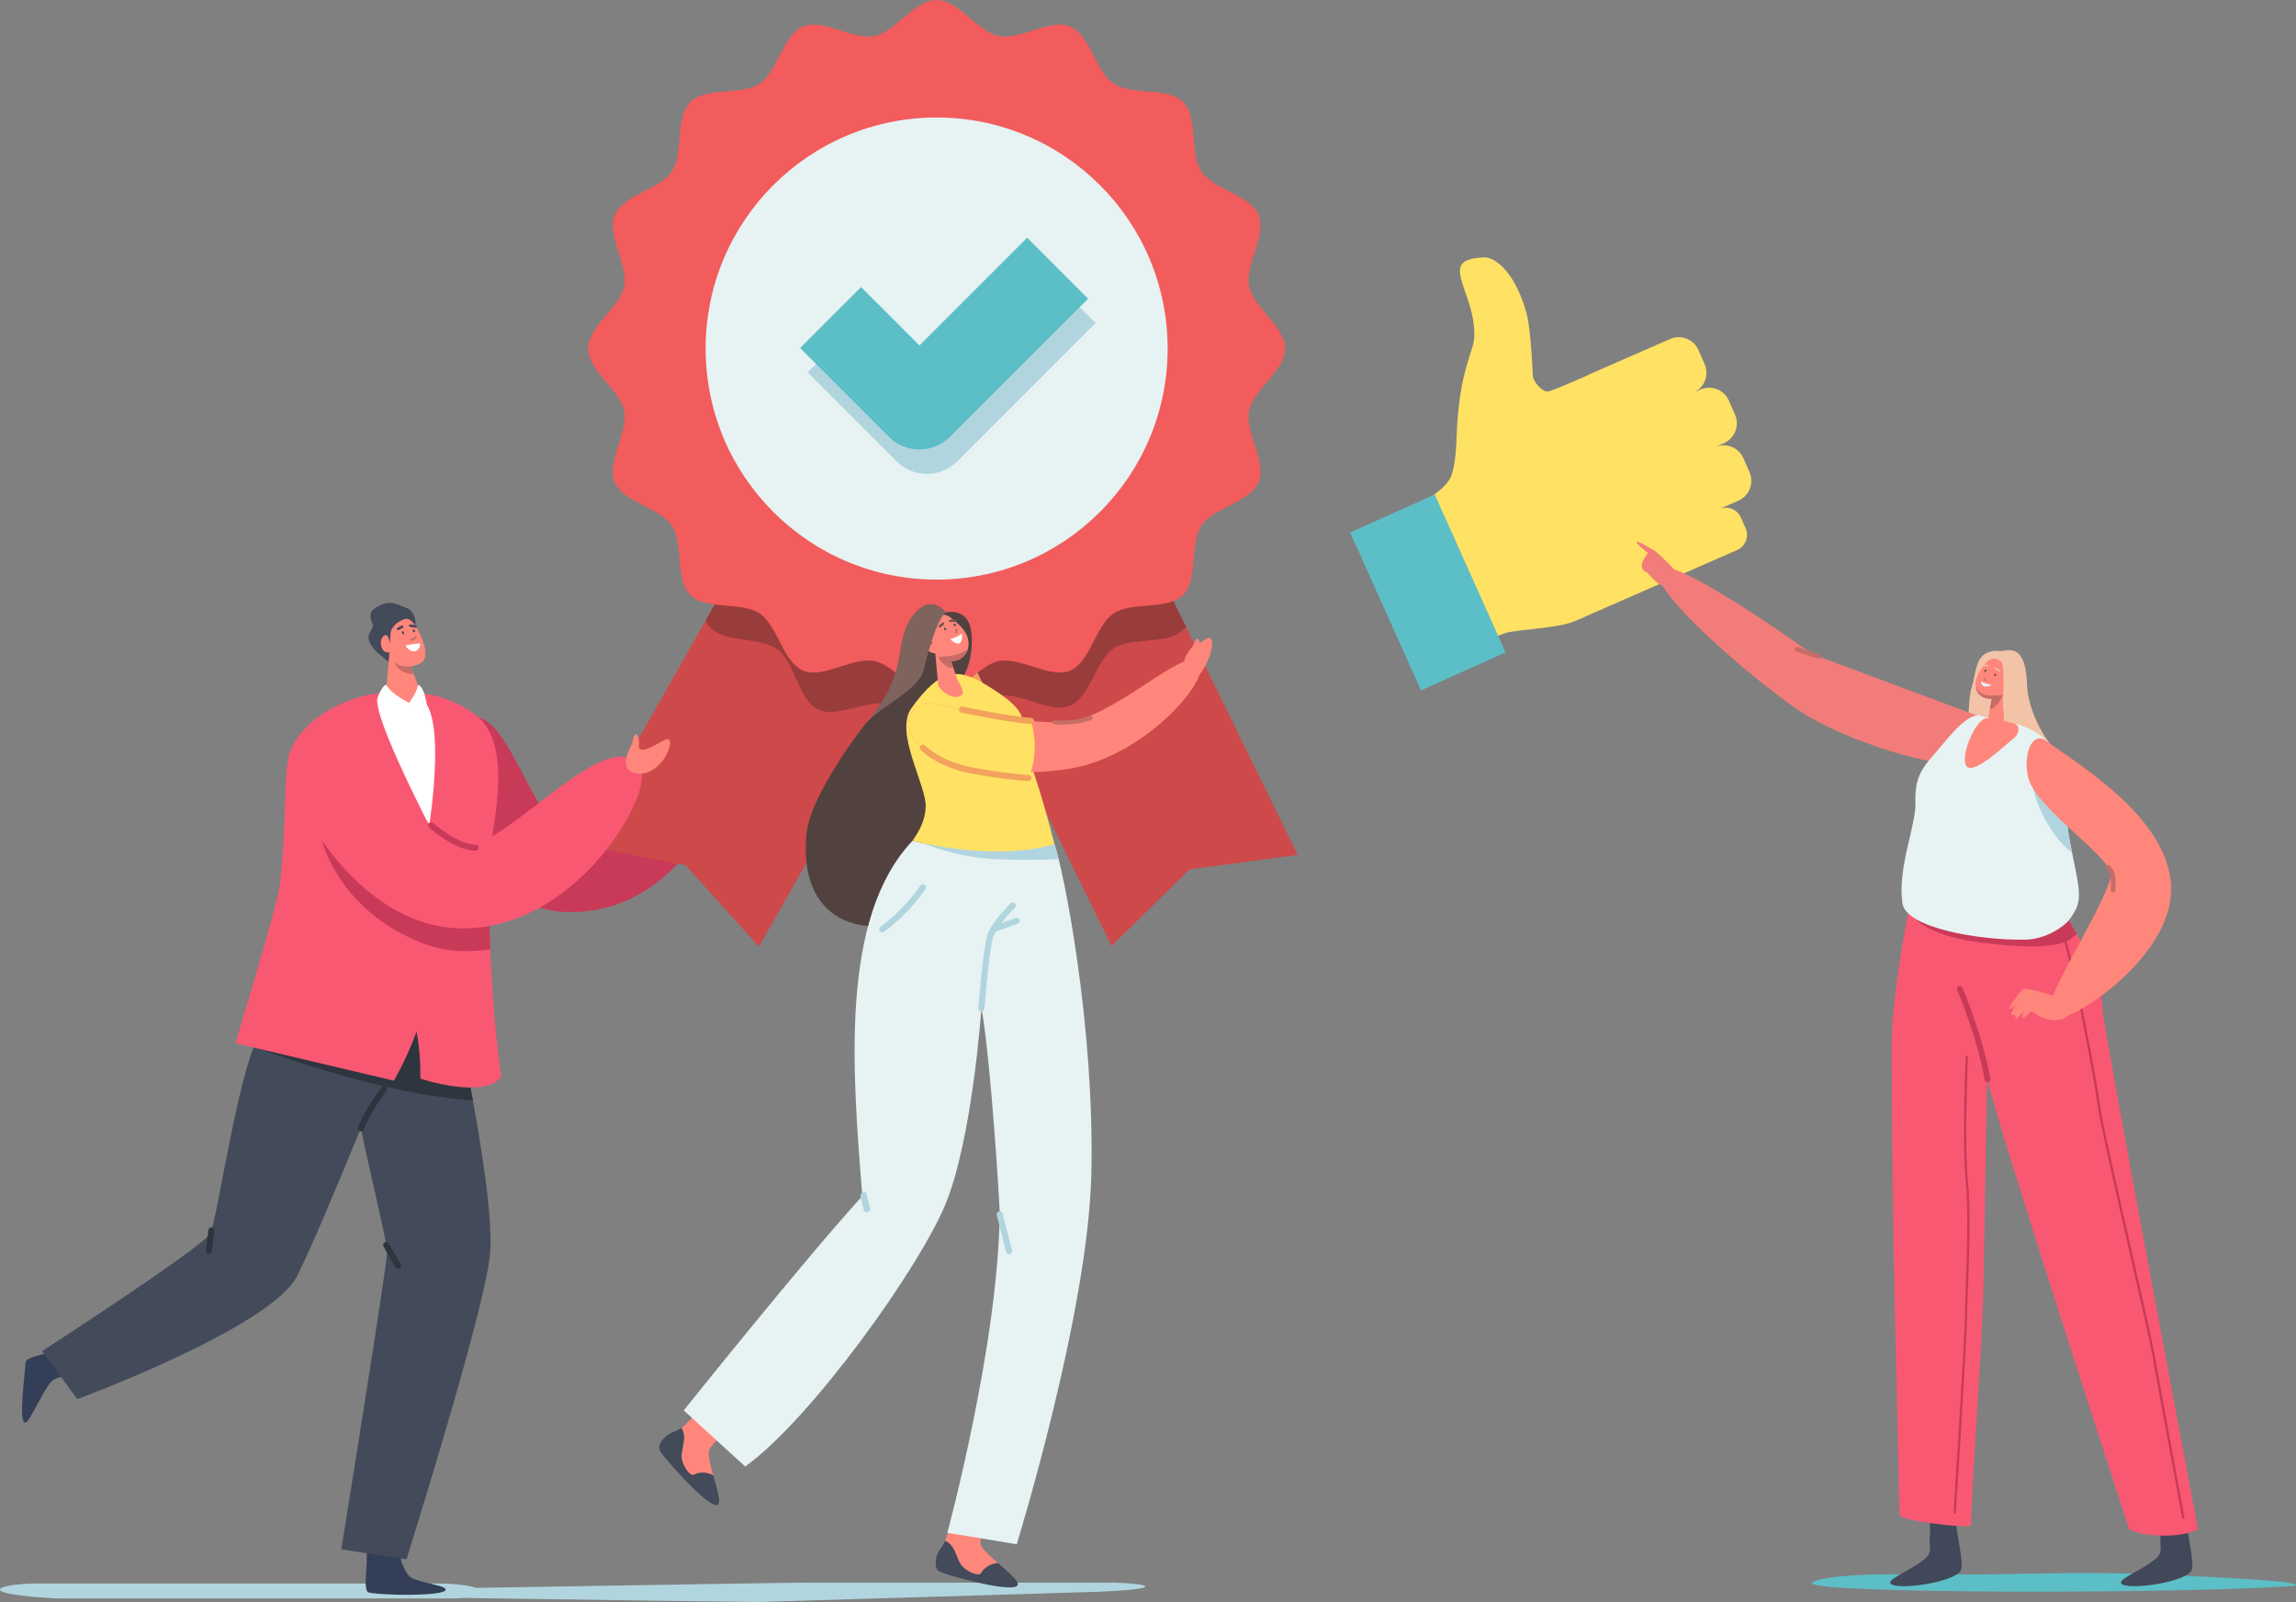 <?xml version="1.0" encoding="UTF-8"?><svg xmlns="http://www.w3.org/2000/svg" xmlns:xlink="http://www.w3.org/1999/xlink" height="1740.3" preserveAspectRatio="xMidYMid meet" version="1.0" viewBox="0.0 -0.0 2494.7 1740.3" width="2494.7" zoomAndPan="magnify"><rect x="0.0" y="-0.0" width="2494.7" height="1740.3" fill="#808080" stroke="none"/><defs><clipPath id="a"><path d="M 1968 1708 L 2494.73 1708 L 2494.73 1730 L 1968 1730 Z M 1968 1708"/></clipPath><clipPath id="b"><path d="M 0 1719 L 1245 1719 L 1245 1740.281 L 0 1740.281 Z M 0 1719"/></clipPath></defs><g><g><path d="M 1847.672 423.16 L 1840.141 426.457 C 1851.941 421.289 1857.355 407.422 1852.195 395.633 L 1845.461 380.281 C 1840.305 368.492 1826.434 363.078 1814.648 368.234 L 1726.711 406.754 C 1725.855 407.129 1725.039 407.562 1724.242 408.027 C 1708.723 414.93 1687.301 424.215 1682.156 425.219 C 1676.086 426.41 1666.148 414.93 1665.492 408.531 C 1665.492 408.531 1663.656 358.973 1658.711 340.566 C 1648.02 300.891 1627.219 278.461 1611.152 279.617 C 1587.051 281.348 1583.203 287.688 1588.23 305.66 C 1592.359 320.43 1602.52 340.566 1601.891 365.43 C 1601.445 382.406 1585.449 401.844 1582.758 471.668 C 1582.441 479.723 1581.938 509.824 1574.758 521.191 C 1557.953 547.711 1469.969 585.277 1469.969 585.277 L 1544.777 726.16 C 1544.777 726.16 1612.988 695.625 1634.961 687.938 C 1647.133 683.68 1692.516 682.91 1711.391 674.645 C 1736.148 663.801 1781.426 643.965 1812.766 630.242 C 1832.551 621.578 1846.77 615.348 1846.77 615.348 L 1887.512 597.5 C 1896.527 593.555 1900.668 582.953 1896.727 573.945 L 1891.582 562.215 C 1887.641 553.195 1877.035 549.059 1868.031 553.012 L 1888.891 543.867 C 1900.691 538.695 1906.105 524.828 1900.949 513.039 L 1894.227 497.699 C 1889.055 485.91 1875.188 480.484 1863.41 485.652 L 1873.164 481.375 C 1884.941 476.215 1890.367 462.348 1885.207 450.559 L 1878.484 435.207 C 1873.328 423.418 1859.457 417.992 1847.672 423.16" fill="#ffe164"/></g><g><path d="M 1558.855 537.184 L 1466.965 578.441 L 1543.992 749.988 L 1635.883 708.719 L 1558.855 537.184" fill="#5cbec6"/></g><g clip-path="url(#a)"><path d="M 2053.84 1710.18 C 2085.383 1710.199 2135.707 1710.68 2167.234 1710.18 C 2230.812 1709.168 2272.578 1707.68 2336.141 1710.18 C 2521.254 1717.469 2496.98 1722.629 2489.371 1723.121 C 2354.398 1731.82 1976.383 1731.148 1969.082 1720.258 C 1966.496 1716.391 1995.605 1710.148 2053.84 1710.18" fill="#5cbec6"/></g><g><path d="M 2093.188 1691.75 C 2100.207 1684.871 2095.059 1676.391 2097.141 1666.27 C 2097.285 1665.578 2096.867 1651.98 2096.738 1650.918 C 2096.211 1646.328 2100.156 1641.82 2105.629 1650.16 C 2116.457 1666.621 2123.438 1634.891 2123.938 1642.859 C 2125.402 1666.602 2134.582 1699.102 2130.457 1706.219 C 2122.547 1719.828 2056.168 1728.309 2053.887 1719.551 C 2052.527 1714.289 2081.062 1703.648 2093.188 1691.75" fill="#404859"/></g><g><path d="M 2343.859 1691.75 C 2350.871 1684.871 2345.719 1676.391 2347.797 1666.27 C 2347.957 1665.578 2347.535 1651.98 2347.418 1650.922 C 2346.875 1646.328 2350.812 1641.82 2356.301 1650.16 C 2367.129 1666.621 2374.109 1634.891 2374.605 1642.859 C 2376.07 1666.602 2385.246 1699.102 2381.117 1706.219 C 2373.23 1719.828 2306.84 1728.309 2304.57 1719.551 C 2303.195 1714.289 2331.73 1703.648 2343.859 1691.75" fill="#404859"/></g><g><path d="M 2284.621 1098.312 C 2282.48 1041.754 2233.898 981.863 2230.25 971.242 C 2225.738 958.035 2087.004 929.328 2081.672 952.375 C 2076.191 976.035 2055.242 1073.754 2055.359 1138.652 C 2055.68 1344.66 2061.73 1531.391 2063.871 1645.43 C 2064 1652.48 2141.434 1661.121 2141.551 1656.828 C 2143.34 1590.82 2153.477 1471.629 2155.105 1398.109 C 2156.539 1333.973 2158.457 1166.102 2159.457 1172.473 C 2164.438 1204 2313.324 1661.109 2313.324 1661.109 C 2313.324 1661.109 2323.301 1668.23 2352.297 1668.23 C 2377.848 1668.23 2388.16 1661.109 2388.16 1661.109 C 2388.16 1661.109 2285.281 1115.652 2284.621 1098.312" fill="#f95873"/></g><g><path d="M 2248.707 1020.832 C 2251.781 1018.871 2254.367 1016.879 2256.555 1014.961 C 2250.895 1004.863 2245.285 995.934 2240.691 988.723 C 2213.402 991.172 2138.191 997.801 2122.324 997.801 C 2102.832 997.801 2081.457 998.285 2081.457 998.285 C 2081.457 998.285 2094.402 1015.383 2145.902 1022.98 C 2197.402 1030.582 2234.93 1029.613 2248.707 1020.832" fill="#c93a59"/></g><g><path d="M 2202.172 739.129 C 2202.172 739.129 2199.426 793.141 2258.711 840.207 C 2294.191 868.375 2210.52 929.766 2177.133 877.883 C 2143.734 826 2178.637 752.426 2202.172 739.129" fill="#f2c3a7"/></g><g><path d="M 2187.359 713.797 C 2187.359 713.797 2175.102 702.32 2159.102 709.121 C 2145.832 714.754 2146.922 733.297 2142.062 747.676 C 2139.098 756.449 2138.961 783.242 2137.359 792.203 C 2133.117 815.855 2152.203 810.344 2162.16 804.926 C 2172.113 799.508 2195.66 724.293 2187.359 713.797" fill="#f2c3a7"/></g><g><path d="M 2156.688 780.438 L 1969.742 710.848 C 1969.742 710.848 1811.59 596.898 1801.652 618.801 C 1791.715 640.699 1899.617 734.02 1952.477 770.395 C 2005.332 806.766 2110.02 835.609 2126.957 828.387 C 2143.891 821.16 2156.688 780.438 2156.688 780.438" fill="#f27c79"/></g><g><path d="M 2081.164 873.172 C 2080.637 849.445 2084.082 838.828 2102.008 818.844 C 2113.895 805.609 2133.988 777.152 2150 776.945 L 2157.055 779.312 C 2159.719 779.277 2161.969 779.645 2163.719 780.48 C 2172.758 782.176 2187.074 785.172 2194.824 787.676 C 2207.516 791.777 2223.332 799.773 2230.469 814.988 C 2243.355 842.465 2239.828 869.027 2250.949 924.078 C 2260.574 971.727 2263.434 979.188 2248.105 999.504 C 2243.438 1005.688 2223.371 1020.449 2200.684 1020.797 C 2148.789 1021.598 2071.348 1007.711 2067.184 981.711 C 2061.211 944.348 2081.68 896.902 2081.164 873.172" fill="#e7f2f2"/></g><g><path d="M 2177.066 746.691 L 2177.348 785.32 C 2177.762 790.43 2166.219 803.629 2157.707 797.207 C 2155.234 795.328 2157.801 788.289 2159.617 782.973 L 2166.059 748.539 L 2177.066 746.691" fill="#ff867a"/></g><g><path d="M 2178.742 728.922 L 2179.371 741.117 C 2179.863 750.785 2172.992 759.121 2163.59 759.223 C 2154.91 759.316 2146.59 754.602 2146.43 743.438 C 2146.297 733.516 2154.535 724.594 2157.438 720.609 C 2164.059 711.523 2177.004 714.895 2178.742 728.922" fill="#ff867a"/></g><g><path d="M 2175.492 719.098 C 2175.492 719.098 2178.062 733.645 2176.492 757.098 C 2175.102 767.906 2179.223 785.977 2179.223 785.977 C 2179.223 785.977 2202.168 774.672 2202.586 747.531 C 2201.883 699.574 2184.383 705.922 2173.711 707.332 C 2171.859 713.602 2175.492 719.098 2175.492 719.098" fill="#f2c3a7"/></g><g><path d="M 2152.426 740.34 C 2152.426 740.34 2160.023 743.75 2164.297 744.066 C 2164.297 744.066 2160.672 746.438 2156.57 745.738 C 2152.453 745.039 2152.426 740.34 2152.426 740.34" fill="#e6f2f5"/></g><g><path d="M 2372.254 1650.008 C 2371.656 1650.008 2371.133 1649.59 2371.016 1648.98 C 2370.738 1647.488 2343.406 1499.91 2338.238 1470.309 C 2336.008 1457.52 2325.277 1410.508 2313.918 1360.73 C 2298.598 1293.52 2281.211 1217.34 2279.305 1201.789 C 2276.086 1175.691 2262.559 1108.078 2258.117 1085.859 L 2257.648 1083.57 C 2253.617 1063.41 2243.117 1023.82 2243.016 1023.418 C 2242.824 1022.75 2243.234 1022.059 2243.902 1021.879 C 2244.574 1021.707 2245.258 1022.098 2245.445 1022.77 C 2245.547 1023.168 2256.062 1062.852 2260.109 1083.078 L 2260.578 1085.371 C 2265.031 1107.609 2278.574 1175.289 2281.809 1201.48 C 2283.688 1216.898 2301.043 1293.02 2316.379 1360.168 C 2327.738 1409.98 2338.453 1457.02 2340.711 1469.879 C 2345.867 1499.469 2373.215 1647.039 2373.492 1648.52 C 2373.621 1649.199 2373.172 1649.859 2372.488 1649.988 C 2372.414 1650 2372.328 1650.008 2372.254 1650.008" fill="#c93a59"/></g><g><path d="M 2250.953 924.078 C 2239.875 869.258 2243.328 842.684 2230.621 815.328 C 2222.746 820.109 2206.586 832.176 2208.215 850.027 C 2210.094 870.848 2227.637 908.41 2251.422 926.402 C 2251.254 925.629 2251.102 924.875 2250.953 924.078" fill="#b1d5de"/></g><g><path d="M 2224.055 805.328 C 2206.867 792.273 2197.824 822.27 2203.926 845.398 C 2212.488 877.828 2289.91 928.434 2293.379 948.387 C 2296.918 968.832 2216.93 1088.41 2225.305 1104.832 C 2233.871 1121.582 2343.316 1055.391 2357.516 981.883 C 2373.914 897.07 2255.25 829.004 2224.055 805.328" fill="#ff867a"/></g><g><path d="M 2236.348 1083.328 C 2236.348 1083.328 2202.219 1072.301 2198.477 1074.508 C 2194.754 1076.719 2179.82 1097.488 2183.492 1096.168 C 2187.16 1094.84 2190.609 1090.879 2190.609 1090.879 C 2190.609 1090.879 2185.07 1100.238 2185.293 1101.688 C 2185.512 1103.141 2189.02 1102.559 2189.02 1102.559 C 2189.02 1102.559 2190.789 1106.891 2190.859 1107.191 C 2190.941 1107.488 2199.117 1097.629 2199.117 1097.629 C 2199.117 1097.629 2196.262 1105.09 2197.785 1105.719 C 2199.336 1106.359 2207.605 1098.207 2207.605 1098.207 C 2207.605 1098.207 2222.551 1112.367 2240.156 1107.211 C 2257.762 1102.051 2236.348 1083.328 2236.348 1083.328" fill="#ff867a"/></g><g><path d="M 1826.203 626.102 C 1826.203 626.102 1803.215 601.234 1796.648 597.582 C 1790.059 593.93 1779.598 587.32 1778.406 588.832 C 1777.211 590.344 1790.531 600.887 1790.531 600.887 C 1790.531 600.887 1782.867 610.074 1783.93 615.652 C 1785.008 621.223 1789.949 621.941 1789.949 621.941 C 1789.949 621.941 1802.371 638.977 1813.777 638.074 C 1825.184 637.172 1826.203 626.102 1826.203 626.102" fill="#f27c79"/></g><g><path d="M 2155.656 781.074 C 2155.656 781.074 2157.074 779.645 2164.914 781.074 C 2172.758 782.496 2179.32 783.215 2187.848 785.707 C 2196.391 788.199 2193.332 798.297 2187.848 802.156 C 2182.379 806.016 2148.168 839.289 2138.18 833.59 C 2128.211 827.887 2143.004 787.664 2155.656 781.074" fill="#ff867a"/></g><g><path d="M 2295.879 969.43 C 2295.766 969.43 2295.668 969.422 2295.555 969.41 C 2294.184 969.238 2293.195 967.984 2293.379 966.605 C 2293.973 961.727 2294.383 948.18 2289.105 944.109 C 2288.004 943.266 2287.793 941.688 2288.637 940.586 C 2289.5 939.484 2291.078 939.285 2292.168 940.129 C 2300.664 946.664 2298.617 965.141 2298.363 967.227 C 2298.207 968.5 2297.121 969.43 2295.879 969.43" fill="#c66c67"/></g><g><path d="M 1976.344 715.781 C 1976.078 715.781 1975.812 715.742 1975.555 715.656 L 1951.758 707.766 C 1950.445 707.328 1949.73 705.906 1950.168 704.59 C 1950.617 703.273 1952.023 702.555 1953.348 702.996 L 1977.133 710.883 C 1978.457 711.32 1979.164 712.742 1978.727 714.059 C 1978.375 715.113 1977.391 715.781 1976.344 715.781" fill="#c66c67"/></g><g><path d="M 2159.465 1175.609 C 2157.949 1175.609 2156.625 1174.531 2156.371 1173 C 2148.609 1127.641 2126.781 1075.961 2126.555 1075.441 C 2125.879 1073.852 2126.621 1072 2128.215 1071.332 C 2129.832 1070.652 2131.664 1071.391 2132.34 1072.992 C 2132.566 1073.512 2154.672 1125.852 2162.555 1171.941 C 2162.848 1173.652 2161.691 1175.27 2159.98 1175.562 C 2159.809 1175.602 2159.621 1175.609 2159.465 1175.609" fill="#c93a59"/></g><g><path d="M 2123.918 1644.121 C 2123.906 1644.121 2123.879 1644.121 2123.84 1644.121 C 2123.156 1644.07 2122.617 1643.469 2122.672 1642.781 C 2122.789 1640.879 2134.852 1452.238 2134.852 1431.609 C 2134.852 1426.02 2135.219 1415.941 2135.676 1403.18 C 2136.977 1367.703 2138.922 1314.09 2135.797 1283.492 C 2131.566 1242.062 2135.758 1148.832 2135.797 1147.891 C 2135.82 1147.199 2136.426 1146.66 2137.109 1146.691 C 2137.805 1146.723 2138.332 1147.312 2138.305 1148 C 2138.266 1148.941 2134.09 1241.992 2138.305 1283.242 C 2141.445 1314.012 2139.488 1367.73 2138.188 1403.281 C 2137.727 1416.012 2137.359 1426.07 2137.359 1431.609 C 2137.359 1452.32 2125.301 1641.039 2125.18 1642.941 C 2125.141 1643.609 2124.59 1644.121 2123.918 1644.121" fill="#c93a59"/></g><g><path d="M 2158.117 739.578 C 2158.051 739.578 2158.012 739.57 2157.945 739.555 C 2155.426 738.875 2155.148 736.523 2155.148 736.422 C 2155.109 736.078 2155.359 735.77 2155.707 735.734 C 2156.035 735.695 2156.355 735.945 2156.395 736.293 C 2156.406 736.367 2156.605 737.895 2158.273 738.34 C 2158.605 738.434 2158.805 738.777 2158.711 739.113 C 2158.645 739.391 2158.379 739.578 2158.117 739.578" fill="#c66c67"/></g><g><path d="M 2175.074 754.902 C 2172.027 755.691 2159.32 756.895 2152.879 753.176 C 2149.285 751.102 2147.508 748.207 2146.652 746.055 C 2147.988 755.332 2155.621 759.309 2163.598 759.223 C 2163.758 759.223 2163.902 759.199 2164.066 759.191 L 2162.02 770.148 C 2169.168 770.211 2178.055 754.133 2175.074 754.902" fill="#c66c67"/></g><g><path d="M 2154.707 722.266 C 2154.707 722.266 2159.68 722.02 2160.41 722.648 C 2161.152 723.277 2160.355 723.645 2159.059 723.594 C 2157.746 723.539 2154.629 723.969 2154.297 723.598 C 2153.965 723.227 2154.707 722.266 2154.707 722.266" fill="#f2c3a7"/></g><g><path d="M 2173.199 728.152 C 2173.199 728.152 2168.637 725.031 2167.598 725.195 C 2166.531 725.363 2167.062 726.164 2168.332 726.875 C 2169.598 727.586 2172.277 729.797 2172.797 729.641 C 2173.344 729.484 2173.199 728.152 2173.199 728.152" fill="#f2c3a7"/></g><g><path d="M 2168.43 732.039 C 2168.27 731.965 2167.832 731.711 2167.395 732.184 C 2167.059 732.543 2166.754 733.043 2166.66 733.535 C 2166.566 734.113 2167.02 734.602 2167.605 734.547 C 2168.406 734.473 2169.414 732.527 2168.43 732.039" fill="#434a59"/></g><g><path d="M 2157.875 727.555 C 2157.727 727.48 2157.277 727.227 2156.828 727.699 C 2156.496 728.055 2156.203 728.559 2156.113 729.051 C 2156.008 729.629 2156.469 730.117 2157.051 730.062 C 2157.848 729.988 2158.852 728.043 2157.875 727.555" fill="#434a59"/></g><g clip-path="url(#b)"><path d="M 1208.711 1719.281 L 874.578 1719.281 C 860.414 1719.281 682.871 1722.191 517.871 1724.949 C 508.527 1722.16 494.41 1720.211 474.816 1720.211 L 35.516 1720.211 C 27.41 1720.211 -6.508 1722.738 1.105 1728.32 C 8.164 1733.488 56.738 1736.43 64.844 1736.43 L 487.863 1736.43 C 493.379 1736.43 498.754 1736.238 503.688 1735.91 C 653.969 1738.258 812.801 1740.281 825.516 1740.281 L 1179.18 1729.629 C 1187.309 1729.629 1236.078 1727.758 1243.191 1724.461 C 1250.871 1720.898 1216.852 1719.281 1208.711 1719.281" fill="#b1d5de"/></g><g><path d="M 1046.148 732.199 L 1199.539 716.078 L 1206.141 766.973 L 1058.699 789.699 L 1046.148 732.199" fill="#f2a25c"/></g><g><path d="M 774.93 1602.691 C 766.637 1597.602 757.141 1599.969 754.059 1601.809 C 750.309 1604.059 743.996 1595.23 741.602 1587.469 C 739.211 1579.699 742.367 1574.18 743.285 1563.809 C 743.855 1557.391 741.949 1553.309 740.41 1551.129 C 736.953 1553.281 733.719 1555.039 731.32 1555.82 C 722.23 1558.781 713.402 1569.762 717.109 1576.211 C 720.82 1582.672 762.031 1630.32 776.684 1634.809 C 785.547 1637.531 779.797 1619.531 774.93 1602.691" fill="#434a59"/></g><g><path d="M 743.285 1563.809 C 742.367 1574.18 739.211 1579.699 741.602 1587.469 C 743.996 1595.23 750.309 1604.059 754.059 1601.809 C 757.141 1599.969 766.637 1597.602 774.93 1602.691 C 771.75 1591.691 768.684 1578.621 770.586 1574.711 C 775.395 1564.82 809.598 1538.449 833.992 1518.961 C 838.512 1515.352 815.008 1469.43 796.645 1488.352 C 796.645 1488.352 750.059 1545.121 740.41 1551.129 C 741.949 1553.309 743.855 1557.391 743.285 1563.809" fill="#ff867a"/></g><g><path d="M 1084.191 1697.98 C 1074.422 1698.238 1067.68 1705.379 1066.078 1708.602 C 1064.141 1712.508 1054.012 1708.59 1047.762 1703.418 C 1041.52 1698.25 1041.18 1691.918 1036.309 1682.781 C 1033.301 1677.121 1029.469 1674.75 1026.98 1673.77 C 1025.23 1677.449 1023.461 1680.668 1021.859 1682.621 C 1015.789 1690.039 1014.309 1704 1020.961 1707.359 C 1027.602 1710.719 1088.328 1728.031 1103.148 1723.801 C 1112.109 1721.238 1097.461 1709.359 1084.191 1697.98" fill="#434a59"/></g><g><path d="M 1036.309 1682.781 C 1041.18 1691.918 1041.52 1698.25 1047.762 1703.418 C 1054.012 1708.59 1064.141 1712.508 1066.078 1708.602 C 1067.68 1705.379 1074.422 1698.238 1084.191 1697.98 C 1075.512 1690.531 1065.82 1681.309 1065.289 1677.008 C 1063.969 1666.148 1086.32 1625.551 1096.32 1596.039 C 1098.172 1590.57 1053.328 1565.07 1048.129 1590.84 C 1048.129 1590.84 1031.859 1663.508 1026.98 1673.77 C 1029.469 1674.75 1033.301 1677.121 1036.309 1682.781" fill="#ff867a"/></g><g><path d="M 57.859 1499.051 C 69.613 1492.551 82.238 1494.57 83.148 1494.27 C 87.074 1492.98 94.785 1480.828 85.309 1479.34 C 66.629 1476.398 88.27 1458.352 81.668 1460.969 C 62.023 1468.77 28.281 1473.09 27.887 1479.578 C 27.047 1493.41 19.578 1546.82 27.727 1545.422 C 32.621 1544.578 50.051 1503.379 57.859 1499.051" fill="#333f56"/></g><g><path d="M 449.969 1715.352 C 441.336 1712.129 440.105 1704.59 436.328 1697.59 C 436.074 1697.121 434.48 1686.84 434.453 1686.008 C 434.344 1682.441 423.812 1673.57 419.121 1681.301 C 409.879 1696.551 397.543 1674.75 398.207 1680.84 C 400.18 1698.969 393.812 1728.371 400.66 1729.961 C 415.238 1733.34 483.027 1734.211 484.184 1727.039 C 484.875 1722.738 464.898 1720.93 449.969 1715.352" fill="#333f56"/></g><g><path d="M 517.66 778.82 C 557.164 783.641 585.129 911.652 625.145 908.816 C 672.891 905.434 755.832 763.195 785.773 819.957 C 799.254 845.508 747.082 986.312 625.457 990.762 C 512.41 994.895 496.699 863.082 487.02 834.129 C 477.141 804.578 488.363 775.246 517.66 778.82" fill="#c93a59"/></g><g><path d="M 499.355 1122.352 C 499.355 1122.352 538.168 1300.988 532.434 1362.559 C 526.699 1424.141 441.594 1693.98 441.594 1693.98 L 370.824 1683.078 C 370.824 1683.078 420.555 1374.988 420.508 1361.148 C 420.422 1335.922 369.398 1160.672 382.699 1124.941 C 396 1089.211 499.355 1122.352 499.355 1122.352" fill="#434a59"/></g><g><path d="M 1409.969 928.621 L 1292.328 944.473 L 1207.73 1027.738 L 1041.102 687.73 L 1243.34 588.621 L 1409.969 928.621" fill="#ce4949"/></g><g><path d="M 628.715 917.219 L 745.18 940.172 L 824.578 1028.41 L 1011.52 699.129 L 815.652 587.941 L 628.715 917.219" fill="#ce4949"/></g><g><path d="M 1162.629 766.547 C 1184.691 757.398 1190.352 717.559 1209.961 704.43 C 1229.719 691.211 1268.68 701.129 1285.43 684.379 C 1286.559 683.25 1287.559 682.012 1288.469 680.691 L 1243.34 588.609 L 1041.102 687.73 L 1076.219 759.395 C 1079.191 757.879 1082.199 756.73 1085.238 756.129 C 1108.809 751.465 1140.949 775.539 1162.629 766.547" fill="#993c3c"/></g><g><path d="M 815.652 587.941 L 766.676 674.211 C 767.824 676.77 769.258 679.109 771.082 681.172 C 786.789 698.91 826.281 691.359 845.199 705.762 C 863.977 720.059 867.211 760.168 888.676 770.637 C 909.773 780.922 943.316 758.844 966.555 764.922 C 968.676 765.477 970.754 766.297 972.805 767.324 L 1011.52 699.129 L 815.652 587.941" fill="#993c3c"/></g><g><path d="M 1396.34 378.641 C 1396.34 402.832 1361.703 423.32 1357.188 446.191 C 1352.523 469.754 1376.598 501.902 1367.609 523.574 C 1358.457 545.645 1318.613 551.301 1305.48 570.902 C 1292.262 590.668 1302.184 629.625 1285.43 646.375 C 1268.68 663.129 1229.719 653.199 1209.969 666.426 C 1190.355 679.555 1184.695 719.398 1162.629 728.547 C 1140.953 737.535 1108.816 713.461 1085.246 718.121 C 1062.371 722.648 1041.895 757.281 1017.695 757.281 C 993.5 757.281 973.016 722.648 950.145 718.121 C 926.578 713.461 894.438 737.535 872.754 728.547 C 850.695 719.395 845.035 679.555 825.426 666.426 C 805.668 653.199 766.707 663.129 749.953 646.375 C 733.203 629.625 743.133 590.668 729.906 570.902 C 716.777 551.301 676.938 545.633 667.789 523.574 C 658.797 501.891 682.871 469.754 678.211 446.191 C 673.688 423.32 639.055 402.832 639.055 378.641 C 639.055 354.438 673.688 333.957 678.211 311.09 C 682.871 287.527 658.797 255.379 667.789 233.695 C 676.938 211.637 716.777 205.977 729.906 186.363 C 743.133 166.613 733.203 127.645 749.957 110.891 C 766.707 94.141 805.672 104.07 825.426 90.84 C 845.035 77.719 850.699 37.875 872.758 28.727 C 894.438 19.734 926.582 43.812 950.145 39.156 C 973.016 34.629 993.5 -0.004 1017.695 -0.004 C 1041.895 -0.004 1062.371 34.629 1085.246 39.156 C 1108.816 43.812 1140.953 19.734 1162.629 28.734 C 1184.695 37.875 1190.367 77.719 1209.969 90.84 C 1229.719 104.07 1268.68 94.141 1285.43 110.902 C 1302.191 127.656 1292.262 166.613 1305.48 186.363 C 1318.613 205.977 1358.457 211.637 1367.609 233.695 C 1376.598 255.379 1352.523 287.527 1357.188 311.09 C 1361.703 333.957 1396.34 354.438 1396.34 378.641" fill="#f25c5c"/></g><g><path d="M 1268.699 378.641 C 1268.699 517.27 1156.32 629.648 1017.691 629.648 C 879.066 629.648 766.688 517.27 766.688 378.641 C 766.688 240.012 879.066 127.641 1017.691 127.641 C 1156.32 127.641 1268.699 240.012 1268.699 378.641" fill="#e7f2f2"/></g><g><path d="M 1007.172 514.781 C 995.188 514.781 983.203 510.211 974.062 501.07 L 877.539 404.551 L 943.754 338.328 L 1007.172 401.75 L 1124.199 284.711 L 1190.422 350.93 L 1040.281 501.07 C 1031.129 510.211 1019.148 514.781 1007.172 514.781" fill="#b1d5de"/></g><g><path d="M 999.027 488.32 C 987.043 488.32 975.062 483.75 965.918 474.609 L 869.395 378.078 L 935.609 311.871 L 999.027 375.281 L 1116.059 258.25 L 1182.281 324.461 L 1032.129 474.609 C 1022.988 483.75 1011.012 488.32 999.027 488.32" fill="#5cbec6"/></g><g><path d="M 441.406 1103.73 C 441.406 1103.73 351.309 1330.262 322.719 1386.289 C 294.133 1442.328 83.988 1519.922 83.988 1519.922 L 45.785 1467.719 C 45.785 1467.719 224.223 1352.48 228.902 1339.191 C 238.594 1311.648 261.605 1144.02 287.184 1115.359 C 312.758 1086.711 441.406 1103.73 441.406 1103.73" fill="#434a59"/></g><g><path d="M 502.875 1139.109 L 462.73 1113.09 C 457.191 1111.988 451.352 1110.98 445.438 1110.172 L 282.871 1139.691 C 282.871 1139.691 353.938 1165.922 422.793 1181.398 C 463.93 1190.648 495.242 1194.109 513.797 1195.391 C 509.594 1172.379 505.594 1152.352 502.875 1139.109" fill="#2f353f"/></g><g><path d="M 544.52 1169.66 C 528.402 1052.379 530.367 937.18 534.613 909.629 C 540.18 873.555 553.289 802.453 515.316 775.387 C 449.09 728.172 343.02 754.504 315.852 814.52 C 306.922 834.246 312.199 901.398 303.426 965.051 C 300.531 986.051 255.801 1133.301 255.801 1133.301 L 428 1173.961 C 428 1173.961 441.93 1150.109 452.602 1120.73 C 457.539 1145.281 456.766 1171.738 456.766 1171.738 C 456.766 1171.738 525.902 1194.801 544.52 1169.66" fill="#f95873"/></g><g><path d="M 941.258 785.02 C 941.258 785.02 880.203 862.062 876.195 906.375 C 864.586 1034.852 995.832 1019.02 1024.91 971.73 C 1054 924.438 1038.301 717.699 1028.641 699.98 C 1018.969 682.262 1000.691 730.48 941.258 785.02" fill="#514240"/></g><g><path d="M 531.656 986.344 C 514.723 987.824 486.719 989.242 462.695 985.551 C 425.379 979.816 349.73 912.996 349.73 912.996 C 349.73 912.996 367.285 989.035 459.367 1024.801 C 490.172 1036.77 519.027 1032.969 532.695 1031.512 C 532.074 1015.379 531.75 1000.211 531.656 986.344" fill="#c93a59"/></g><g><path d="M 451.691 756.805 C 451.691 756.805 427.039 750.414 412.113 756.805 C 397.184 763.191 466.379 896.633 466.379 896.633 C 466.379 896.633 488.105 760.562 451.691 756.805" fill="#fff"/></g><g><path d="M 352.648 788.379 C 392.152 793.195 468.121 921.52 508.137 918.684 C 555.883 915.301 666.168 779.055 696.109 835.812 C 709.59 861.367 630.508 1003.98 508.883 1008.43 C 395.836 1012.559 327.703 883.988 318.023 855.035 C 308.145 825.488 323.352 784.805 352.648 788.379" fill="#f95873"/></g><g><path d="M 686.91 807.281 C 688.141 803.09 689.488 792.684 693.094 799.922 C 696.699 807.16 691.113 813.379 697.066 814.367 C 703.023 815.352 716.383 806.805 721.836 803.961 C 729.473 799.977 730.039 808.066 724.016 819.996 C 717.996 831.922 702.496 845.414 687.141 838.961 C 671.785 832.504 685.676 811.473 686.91 807.281" fill="#ff867a"/></g><g><path d="M 441.438 660.309 C 450.793 662.801 458.359 684.941 441.453 687.172 C 435.457 687.969 429.977 715.48 427.074 719.141 C 424.172 722.801 417.902 714.84 413.723 712.031 C 409.547 709.219 395.191 695.949 402.301 686.25 C 404.41 683.379 405.391 678.852 405.391 678.852 C 405.391 678.852 398.461 667.461 406.035 661.789 C 423.918 648.43 433.711 658.25 441.438 660.309" fill="#434a59"/></g><g><path d="M 454.816 762.535 C 446.246 771.379 419.32 766.094 418.746 760.191 L 423.566 703.352 L 440.453 711.531 L 444.594 721.102 L 449.438 732.301 L 458.172 755.012 C 461.406 760.754 457.324 759.945 454.816 762.535" fill="#ff867a"/></g><g><path d="M 449.438 732.301 C 432.887 732.281 428 719.262 428 719.262 L 444.594 721.102 L 449.438 732.301" fill="#c66c67"/></g><g><path d="M 424.594 686.301 L 422.793 707.461 C 422.746 715.648 429.094 722.738 437.789 723.609 C 444.281 724.262 447.668 724.539 455.324 721.41 C 461.703 718.801 463.586 711.641 461.559 703.129 C 458.926 692.09 453.324 682.809 450.047 678.02 C 448.195 675.32 445.855 673.48 443.352 672.469 C 442.434 672.109 441.402 672.07 440.438 672.379 C 434.062 674.43 427.07 678.23 424.594 686.301" fill="#ff867a"/></g><g><path d="M 440.621 701.238 C 440.621 701.238 446.859 699.66 456.766 698.922 C 456.766 698.922 456.766 706.328 450.699 707.41 C 448.086 707.871 444.078 707.102 440.621 701.238" fill="#fff"/></g><g><path d="M 424.07 699.059 C 423.41 697.699 422.969 696.25 422.613 694.77 C 421.938 691.961 420.277 687.961 416.547 691.191 C 411.117 695.891 414.297 709.59 421.605 708.77 C 427.035 708.172 425.738 702.488 424.07 699.059" fill="#ff867a"/></g><g><path d="M 444.523 763.516 C 444.523 763.516 453.422 751.762 454.172 744 C 462.824 746.258 464.812 774.234 464.812 774.234 L 445.215 767.184 L 431.859 779.457 C 431.859 779.457 410.266 768.113 409.777 761.961 C 409.289 755.809 418.137 741.234 420.035 744.461 C 426.102 754.75 444.523 763.516 444.523 763.516" fill="#fff"/></g><g><path d="M 446.523 694.211 C 448.234 693.621 449.688 692.691 450.965 691.379 C 451.934 690.391 453.219 692.012 452.262 692.988 C 450.879 694.398 449.207 695.469 447.352 696.109 C 446.066 696.559 445.227 694.672 446.523 694.211" fill="#c66c67"/></g><g><path d="M 437.273 685.969 C 437.461 685.898 438.02 685.621 438.52 686.238 C 438.898 686.699 439.215 687.34 439.281 687.941 C 439.359 688.648 438.75 689.199 438.055 689.09 C 437.09 688.93 436.035 686.48 437.273 685.969" fill="#434a59"/></g><g><path d="M 448.98 683.719 C 449.168 683.641 449.723 683.371 450.227 683.988 C 450.605 684.449 450.918 685.078 450.988 685.691 C 451.066 686.398 450.457 686.949 449.762 686.84 C 448.797 686.68 447.742 684.23 448.98 683.719" fill="#434a59"/></g><g><path d="M 445.66 681.07 C 447.555 681.172 449.41 681.512 451.242 681.988 C 452.938 682.441 453.57 679.789 451.879 679.352 C 449.805 678.801 447.707 678.469 445.57 678.352 C 443.824 678.25 443.922 680.969 445.66 681.07" fill="#434a59"/></g><g><path d="M 436.328 679.672 C 434.855 680.461 433.344 681.16 431.906 682.012 C 430.395 682.898 431.75 685.262 433.258 684.371 C 434.695 683.52 436.211 682.82 437.68 682.039 C 439.23 681.211 437.871 678.852 436.328 679.672" fill="#434a59"/></g><g><path d="M 516.328 924.074 C 494.66 924.074 467.504 900.148 466.348 899.121 C 464.973 897.898 464.852 895.797 466.07 894.426 C 467.297 893.051 469.398 892.93 470.77 894.148 C 471.031 894.383 497.191 917.422 516.309 917.422 C 516.469 917.422 516.605 917.418 516.785 917.418 C 518.594 917.418 520.078 918.867 520.109 920.688 C 520.145 922.523 518.68 924.039 516.844 924.07 C 516.672 924.074 516.5 924.074 516.328 924.074" fill="#c93a59"/></g><g><path d="M 1185.781 1275.719 C 1189.512 1115.23 1156.078 947.234 1145.75 916.984 C 1078.07 924.91 1040.801 924.93 991.395 913.469 C 912.297 996.996 926.066 1163.262 936.973 1299.352 C 875.629 1366.262 742.91 1532.16 742.91 1532.16 L 809.73 1593.109 C 881.387 1541.59 998.742 1377.68 1027.352 1308.02 C 1056.629 1236.73 1066.352 1095.328 1066.352 1095.328 C 1072.609 1124.84 1082.129 1238.301 1086.25 1316.77 C 1084.871 1460.352 1029.289 1665.168 1029.289 1665.168 L 1104.719 1677.578 C 1104.719 1677.578 1182.262 1426.988 1185.781 1275.719" fill="#e7f2f2"/></g><g><path d="M 1150.32 933.406 C 1148.531 926.152 1146.98 920.582 1145.75 916.984 C 1083.621 924.262 1047.109 924.867 1003.32 916.051 C 1002.922 916.016 1002.691 915.996 1002.691 915.996 C 1002.691 915.996 1037.441 930.355 1074.781 932.941 C 1101.27 934.777 1133.711 934.008 1150.32 933.406" fill="#b1d5de"/></g><g><path d="M 1288.219 725.359 C 1288.219 725.359 1282.449 717.98 1293.352 705.328 C 1298.441 699.422 1298.328 695.18 1299.898 694.262 C 1303.039 692.422 1304.609 700.262 1303.68 704.23 C 1302.762 708.191 1297.691 729.41 1288.219 725.359" fill="#ff867a"/></g><g><path d="M 1282.391 726.73 C 1282.391 726.73 1287.551 717.551 1291.441 710.539 C 1295.34 703.539 1311.789 692.25 1313.941 692.762 C 1317.352 693.578 1317.578 700.891 1316.539 705.16 C 1311.469 725.879 1298.969 738.059 1298.969 738.059 L 1282.391 726.73" fill="#ff867a"/></g><g><path d="M 1027.648 665.359 C 1027.648 665.359 1053 658.57 1055.609 688.691 C 1058.211 718.801 1045.898 748.898 1022.141 756.793 C 1013.602 759.633 974.973 780.727 962.777 779.922 C 950.582 779.109 963.738 763.617 963.738 763.617 C 963.738 763.617 981.758 720.93 985.996 711.16 C 990.238 701.391 1007.789 668.969 1027.648 665.359" fill="#514240"/></g><g><path d="M 1145.75 916.984 C 1135.031 875.188 1123.41 836.715 1111.441 806.723 C 1113.039 780.344 1116.238 771.551 1072.941 744.906 C 1040.469 724.922 1022.07 725.379 990.395 769.152 C 971.227 795.637 1006.84 853.035 1005.809 876.664 C 1005.18 890.898 999.336 902.152 991.395 913.469 C 1017.859 919.797 1089.211 933.801 1145.75 916.984" fill="#ffe164"/></g><g><path d="M 1015.852 705.871 L 1019.25 743.055 C 1019.828 749.172 1036.531 763.16 1045.379 754.328 C 1047.969 751.742 1043.391 743.762 1040.059 737.719 L 1029.469 706.66 L 1015.852 705.871" fill="#ff867a"/></g><g><path d="M 1010.43 685.559 L 1012.578 699.898 C 1014.281 711.262 1024.59 719.75 1036 718.172 C 1046.539 716.719 1054.391 707.871 1051.91 694.82 C 1049.711 683.219 1038.719 676.141 1034.25 672.02 C 1024.059 662.609 1009.18 668.879 1010.43 685.559" fill="#ff867a"/></g><g><path d="M 1014.078 700.93 C 1012.922 700.398 1011.871 699.699 1010.852 698.941 C 1008.922 697.488 1005.711 695.781 1004.941 699.719 C 1003.809 705.461 1014.52 712.621 1018.941 708.41 C 1022.219 705.281 1016.988 702.27 1014.078 700.93" fill="#ff867a"/></g><g><path d="M 1032.539 694.34 C 1032.539 694.34 1038.328 692.969 1045.148 688.359 C 1045.148 688.359 1045.961 694.461 1043.91 697.559 C 1041.859 700.672 1037.102 699.09 1032.539 694.34" fill="#fff"/></g><g><path d="M 1027.648 665.359 C 1027.648 665.359 1017.648 669.578 1003.84 727.141 C 998.535 749.254 959.492 765.965 941.895 784.352 C 959.711 763.641 971.574 742.18 976.113 718.359 C 979.922 698.371 980.699 681.719 993.43 666.672 C 1012.77 643.809 1027.648 665.359 1027.648 665.359" fill="#7f635d"/></g><g><path d="M 1013.141 763.449 C 1013.141 763.449 1109.512 787.918 1158.512 784.352 C 1209.121 780.664 1287.211 701.809 1302.922 718.359 C 1318.629 734.922 1246.18 820.328 1164.609 834.613 C 1083.031 848.898 1008.391 823.938 993.621 803.914 C 978.855 783.895 990.133 762.465 1013.141 763.449" fill="#ff867a"/></g><g><path d="M 1043.371 709.68 C 1033.34 713.738 1019.922 713.281 1019.922 713.281 C 1019.93 717.059 1026.25 722.859 1028.961 724.289 C 1030.648 725.18 1033.449 725.719 1035.84 725.328 L 1033.461 718.352 C 1034.301 718.352 1035.148 718.289 1036 718.172 C 1043.379 717.148 1049.43 712.512 1051.551 705.352 C 1049.961 706.391 1047.41 708.039 1043.371 709.68" fill="#c66c67"/></g><g><path d="M 1037.68 686.34 C 1038.219 685.922 1038.379 685.309 1038.02 684.719 C 1037.219 683.43 1039.32 682.289 1040.109 683.59 C 1040.98 684.988 1040.641 687.02 1039.309 688.051 C 1038.801 688.441 1038.102 688.512 1037.629 688.02 C 1037.23 687.59 1037.16 686.73 1037.68 686.34" fill="#c66c67"/></g><g><path d="M 945.371 1312.5 C 944.352 1307.43 942.625 1302.531 941.82 1297.398 C 941.109 1292.898 934.254 1294.809 934.961 1299.301 C 935.766 1304.422 937.492 1309.32 938.512 1314.391 C 939.414 1318.879 946.27 1316.98 945.371 1312.5" fill="#b1d5de"/></g><g><path d="M 1066.359 1098.66 C 1066.27 1098.66 1066.18 1098.66 1066.102 1098.648 C 1064.27 1098.512 1062.891 1096.91 1063.031 1095.078 C 1063.238 1092.32 1068.23 1027.23 1073.34 1014.16 C 1078.531 1000.91 1097.141 982.207 1097.93 981.418 C 1099.23 980.117 1101.34 980.117 1102.641 981.418 C 1103.941 982.719 1103.941 984.824 1102.641 986.121 C 1102.449 986.305 1084.219 1004.641 1079.539 1016.59 C 1075.59 1026.672 1071.078 1077.031 1069.672 1095.578 C 1069.539 1097.328 1068.078 1098.66 1066.359 1098.66" fill="#b1d5de"/></g><g><path d="M 1079.398 1012.828 C 1078.051 1012.828 1076.77 1012 1076.281 1010.648 C 1075.648 1008.93 1076.531 1007.02 1078.262 1006.379 L 1103.57 997.098 C 1105.301 996.461 1107.211 997.348 1107.84 999.074 C 1108.48 1000.801 1107.59 1002.711 1105.871 1003.34 L 1080.551 1012.629 C 1080.172 1012.77 1079.781 1012.828 1079.398 1012.828" fill="#b1d5de"/></g><g><path d="M 958.555 1012.828 C 957.516 1012.828 956.492 1012.352 955.844 1011.441 C 954.777 1009.949 955.121 1007.871 956.617 1006.801 C 982.645 988.195 999.742 962.426 999.91 962.164 C 1000.922 960.633 1002.988 960.211 1004.52 961.215 C 1006.059 962.223 1006.48 964.285 1005.469 965.824 C 1004.75 966.918 987.516 992.895 960.484 1012.211 C 959.902 1012.629 959.223 1012.828 958.555 1012.828" fill="#b1d5de"/></g><g><path d="M 1096.371 1362.488 C 1094.891 1362.488 1093.531 1361.488 1093.148 1359.98 L 1083 1320.051 C 1082.539 1318.27 1083.621 1316.449 1085.398 1316 C 1087.191 1315.559 1088.988 1316.629 1089.449 1318.41 L 1099.602 1358.34 C 1100.051 1360.121 1098.98 1361.93 1097.191 1362.391 C 1096.922 1362.461 1096.641 1362.488 1096.371 1362.488" fill="#b1d5de"/></g><g><path d="M 1153.309 787.164 C 1148.988 787.164 1146.148 786.934 1145.84 786.902 C 1144.609 786.801 1143.711 785.727 1143.82 784.508 C 1143.922 783.285 1144.949 782.359 1146.211 782.484 C 1146.422 782.504 1167.559 784.211 1184.34 777.867 C 1185.48 777.43 1186.762 778.012 1187.199 779.156 C 1187.629 780.305 1187.051 781.586 1185.898 782.016 C 1174.391 786.367 1161.309 787.164 1153.309 787.164" fill="#c66c67"/></g><g><path d="M 1120.18 783.129 C 1071.262 778.203 1013.141 763.449 1013.141 763.449 C 990.133 762.465 978.855 783.895 993.621 803.914 C 1005.488 820 1055.762 845.602 1117.469 845.148 C 1128.941 819.582 1123.148 791.113 1120.18 783.129" fill="#ffe164"/></g><g><path d="M 1117.469 848.473 C 1117.422 848.473 1117.371 848.473 1117.309 848.469 C 1117.059 848.457 1091.891 847.168 1055.328 840.27 C 1017.922 833.215 1000.949 815.16 1000.25 814.395 C 999 813.043 999.09 810.938 1000.441 809.695 C 1001.789 808.453 1003.891 808.535 1005.141 809.887 C 1005.371 810.137 1021.57 827.133 1056.57 833.734 C 1092.68 840.547 1117.391 841.812 1117.641 841.824 C 1119.469 841.91 1120.891 843.477 1120.801 845.309 C 1120.711 847.09 1119.238 848.473 1117.469 848.473" fill="#f2a25c"/></g><g><path d="M 1120.18 786.453 C 1120.121 786.453 1120.039 786.453 1119.969 786.449 C 1095.551 784.902 1046.68 774.504 1044.609 774.062 C 1042.82 773.68 1041.672 771.91 1042.051 770.113 C 1042.441 768.316 1044.219 767.176 1046 767.559 C 1046.5 767.664 1096.461 778.289 1120.391 779.809 C 1122.23 779.926 1123.621 781.504 1123.5 783.34 C 1123.391 785.102 1121.93 786.453 1120.18 786.453" fill="#f2a25c"/></g><g><path d="M 392.105 1228.969 C 391.688 1228.969 391.258 1228.891 390.84 1228.719 C 389.145 1228.02 388.332 1226.07 389.031 1224.371 C 398.551 1201.262 414.102 1181.922 414.758 1181.109 C 415.91 1179.691 418.008 1179.461 419.438 1180.621 C 420.867 1181.77 421.086 1183.871 419.93 1185.301 C 419.773 1185.488 404.32 1204.719 395.184 1226.91 C 394.656 1228.191 393.414 1228.969 392.105 1228.969" fill="#2f353f"/></g><g><path d="M 226.973 1362.121 C 226.836 1362.121 226.699 1362.109 226.559 1362.09 C 224.738 1361.871 223.441 1360.211 223.668 1358.379 L 226.402 1336.281 C 226.625 1334.461 228.27 1333.172 230.109 1333.391 C 231.934 1333.609 233.23 1335.27 233.004 1337.102 L 230.27 1359.199 C 230.062 1360.891 228.629 1362.121 226.973 1362.121" fill="#2f353f"/></g><g><path d="M 432.504 1378.391 C 431.348 1378.391 430.227 1377.781 429.613 1376.711 L 416.691 1354.09 C 415.777 1352.488 416.332 1350.461 417.93 1349.551 C 419.52 1348.641 421.555 1349.191 422.469 1350.789 L 435.391 1373.41 C 436.305 1375 435.75 1377.039 434.152 1377.949 C 433.633 1378.238 433.066 1378.391 432.504 1378.391" fill="#2f353f"/></g><g><path d="M 1026.031 682.07 C 1026.18 681.961 1026.641 681.59 1027.23 682.059 C 1027.68 682.398 1028.102 682.922 1028.289 683.469 C 1028.512 684.109 1028.059 684.75 1027.391 684.781 C 1026.469 684.84 1024.988 682.789 1026.031 682.07" fill="#434a59"/></g><g><path d="M 1036.371 677.559 C 1036.52 677.449 1036.98 677.078 1037.57 677.551 C 1038.02 677.898 1038.441 678.422 1038.629 678.961 C 1038.852 679.602 1038.398 680.238 1037.73 680.281 C 1036.809 680.328 1035.328 678.289 1036.371 677.559" fill="#434a59"/></g><g><path d="M 1032.75 675.801 C 1034.52 675.512 1036.309 675.43 1038.102 675.5 C 1039.762 675.559 1039.789 672.98 1038.129 672.922 C 1036.109 672.852 1034.102 672.98 1032.102 673.309 C 1030.469 673.578 1031.129 676.07 1032.75 675.801" fill="#725252"/></g><g><path d="M 1023.852 676.449 C 1022.648 677.48 1021.398 678.441 1020.25 679.52 C 1019.039 680.66 1020.781 682.559 1021.988 681.422 C 1023.141 680.34 1024.391 679.379 1025.578 678.352 C 1026.84 677.262 1025.102 675.371 1023.852 676.449" fill="#725252"/></g></g></svg>